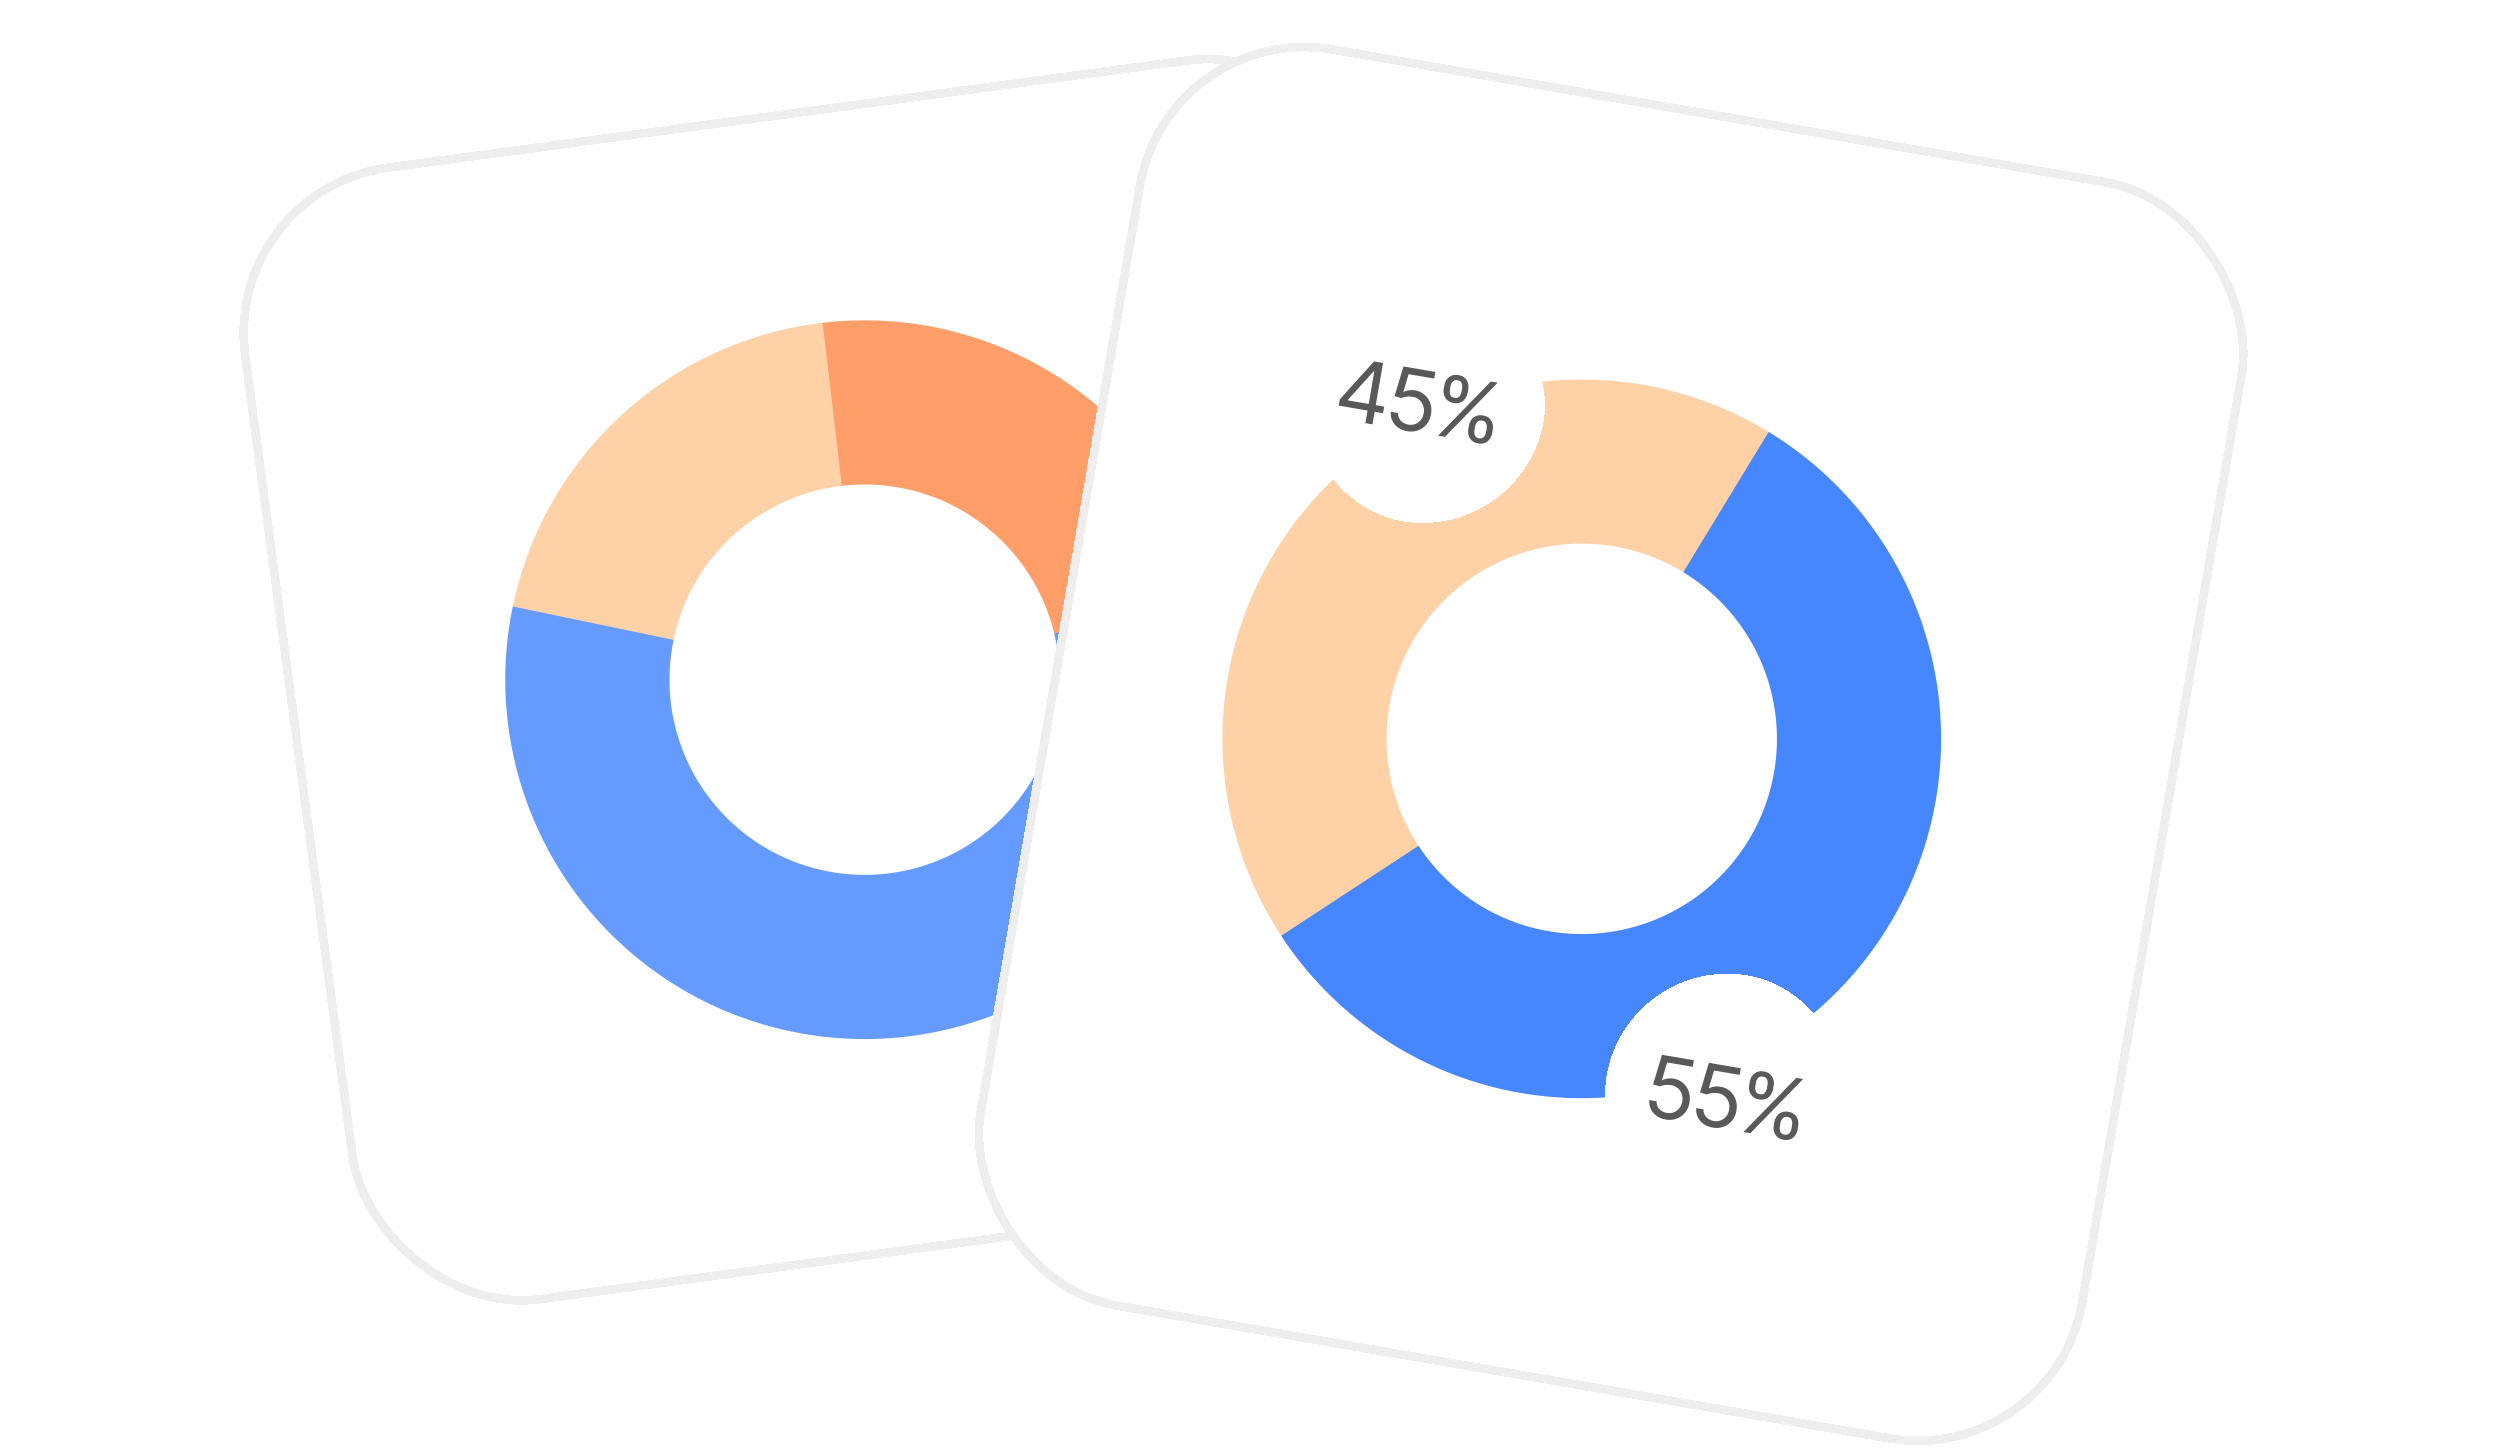 <svg xmlns="http://www.w3.org/2000/svg" width="309" height="180" fill="none"><g filter="url(#a)"><rect width="142.188" height="142.189" x="26.957" y="20.992" fill="#fff" rx="21.175" shape-rendering="crispEdges" transform="rotate(-7.636 26.957 20.992)"/><rect width="141.114" height="141.114" x="27.561" y="21.453" stroke="#EEE" stroke-width="1.074" rx="20.638" shape-rendering="crispEdges" transform="rotate(-7.636 27.56 21.453)"/><path fill="#FF9E69" d="M150.472 73.578a44.408 44.408 0 0 0-49.407-35.6l2.651 20.112a24.126 24.126 0 0 1 26.838 19.339l19.918-3.85Z"/><path fill="#FFD1A7" d="M101.682 37.9a44.412 44.412 0 0 0-39.153 46.643l20.254-1.158a24.125 24.125 0 0 1 21.268-25.337l-2.369-20.147Z"/><path fill="#659BFF" d="M63.39 72.959a44.412 44.412 0 1 0 86.63-1.452l-19.711 4.797a24.117 24.117 0 0 1-4.347 20.451 24.133 24.133 0 0 1-18.689 9.375A24.127 24.127 0 0 1 83.25 77.093l-19.86-4.134Z"/></g><g filter="url(#b)"><rect width="139.227" height="158.603" x="143.955" fill="#fff" rx="21.175" shape-rendering="crispEdges" transform="rotate(9.751 143.955 0)"/><rect width="138.153" height="157.529" x="144.394" y=".62" stroke="#EEE" stroke-width="1.074" rx="20.638" shape-rendering="crispEdges" transform="rotate(9.751 144.394 .62)"/><path fill="#FFD1A7" d="M231.008 62.64a44.408 44.408 0 0 0-67.521-4.092 44.41 44.41 0 0 0 6.764 67.306l11.536-16.687a24.128 24.128 0 0 1-10.284-17.431 24.113 24.113 0 0 1 15.227-24.884 24.124 24.124 0 0 1 28.062 7.976l16.216-12.188Z"/><path fill="#4686FE" d="M158.356 113.658a44.421 44.421 0 0 0 32.959 19.878 44.417 44.417 0 0 0 36.108-13.331 44.413 44.413 0 0 0 5.338-55.058 44.409 44.409 0 0 0-14.156-13.756l-10.551 17.327a24.127 24.127 0 0 1-4.192 43.237 24.124 24.124 0 0 1-28.536-9.413l-16.97 11.116Z"/><g filter="url(#c)"><rect width="30.339" height="30.339" x="201.138" y="112" fill="#fff" rx="15.169" shape-rendering="crispEdges" transform="rotate(9.751 201.138 112)"/><path fill="#595959" d="M205.883 132.371a2.697 2.697 0 0 1-1.133-.457 2.223 2.223 0 0 1-.713-.857 1.936 1.936 0 0 1-.165-1.088l.887.152a1.23 1.23 0 0 0 .318.926c.24.272.555.441.946.509.313.053.602.028.868-.077.266-.104.491-.272.674-.503.183-.231.303-.509.359-.835.056-.33.034-.638-.067-.925a1.612 1.612 0 0 0-.485-.718 1.652 1.652 0 0 0-.822-.377 2.482 2.482 0 0 0-.737-.011 2 2 0 0 0-.644.173l-.848-.251 1.101-3.661 3.943.678-.14.815-3.169-.545-.65 2.196.041.007c.178-.098.39-.167.638-.205.249-.041.502-.039.76.005.465.08.861.262 1.186.545.326.283.559.634.7 1.054.146.417.176.871.091 1.364a2.598 2.598 0 0 1-.548 1.238 2.413 2.413 0 0 1-1.046.743 2.565 2.565 0 0 1-1.345.105Zm5.798.996a2.702 2.702 0 0 1-1.133-.457 2.224 2.224 0 0 1-.713-.857 1.935 1.935 0 0 1-.165-1.088l.887.153c-.024.345.082.654.318.925.24.272.556.442.946.509.313.054.602.028.868-.076a1.59 1.59 0 0 0 .674-.504c.183-.23.303-.509.359-.835a1.821 1.821 0 0 0-.067-.924 1.644 1.644 0 0 0-1.307-1.095 2.481 2.481 0 0 0-.737-.012c-.254.03-.468.088-.644.173l-.848-.251 1.101-3.661 3.943.678-.14.815-3.169-.544-.65 2.196.041.007a1.9 1.9 0 0 1 .638-.205c.249-.041.502-.04.76.004.465.08.861.262 1.186.545.326.284.559.635.7 1.054.146.417.176.871.091 1.364a2.598 2.598 0 0 1-.548 1.238 2.417 2.417 0 0 1-1.046.744 2.575 2.575 0 0 1-1.345.104Zm7.559-.275.068-.397a1.75 1.75 0 0 1 .3-.735 1.39 1.39 0 0 1 .599-.469c.245-.101.525-.125.841-.071.323.056.581.172.774.349.194.176.325.389.394.639.073.25.085.515.037.793l-.068.398a1.755 1.755 0 0 1-.3.735 1.364 1.364 0 0 1-.589.47c-.242.102-.522.126-.841.071-.32-.055-.578-.171-.775-.348a1.356 1.356 0 0 1-.403-.641 1.746 1.746 0 0 1-.037-.794Zm.822-.267-.068.397c-.04.231-.021.448.056.65.078.198.249.322.513.371.262.042.462-.019.598-.18.14-.165.23-.363.27-.594l.068-.397c.04-.231.022-.446-.052-.644-.071-.198-.241-.319-.509-.366-.258-.044-.459.014-.602.175a1.164 1.164 0 0 0-.274.588Zm-3.857-4.723.069-.398a1.7 1.7 0 0 1 .304-.734c.155-.211.354-.368.595-.47.245-.101.525-.124.841-.07.322.055.581.171.774.348.197.177.33.391.399.64.072.25.083.515.031.793l-.068.397a1.687 1.687 0 0 1-.299.735 1.37 1.37 0 0 1-.59.471c-.241.102-.522.125-.841.07-.319-.055-.577-.171-.774-.348a1.35 1.35 0 0 1-.404-.641 1.775 1.775 0 0 1-.037-.793Zm.823-.268-.069.397c-.039.231-.021.448.057.65.077.199.249.319.514.361.261.049.46-.008.596-.17.14-.165.23-.363.27-.594l.068-.397c.04-.231.023-.446-.052-.644-.07-.201-.24-.322-.509-.365-.257-.048-.458.01-.601.174a1.155 1.155 0 0 0-.274.588Zm-1.529 6.084 6.522-6.695.846.146-6.522 6.695-.846-.146Z"/></g><g filter="url(#d)"><rect width="30.339" height="30.339" x="163.472" y="25.944" fill="#fff" rx="15.169" shape-rendering="crispEdges" transform="rotate(9.751 163.472 25.944)"/><path fill="#595959" d="m165.462 44.131.13-.754 4.239-4.706.55.095-.201 1.172-.377-.065-3.202 3.552-.01.06 4.494.773-.14.815-5.483-.942Zm3.299 2.172 1.305-7.592.876.151-1.305 7.591-.876-.15Zm5.169.993a2.7 2.7 0 0 1-1.133-.457 2.226 2.226 0 0 1-.713-.857 1.944 1.944 0 0 1-.165-1.088l.887.153c-.024.345.082.654.318.925.24.272.556.442.946.509.313.054.602.028.868-.076a1.59 1.59 0 0 0 .674-.504c.183-.23.303-.509.359-.835a1.81 1.81 0 0 0-.067-.924 1.647 1.647 0 0 0-1.307-1.095 2.485 2.485 0 0 0-.737-.012c-.254.03-.468.088-.644.173l-.848-.25 1.101-3.662 3.944.678-.141.815-3.169-.544-.65 2.196.041.007a1.9 1.9 0 0 1 .638-.205 2.27 2.27 0 0 1 .76.005c.466.08.861.261 1.186.544.326.284.559.635.701 1.054.145.417.175.872.09 1.364a2.587 2.587 0 0 1-.548 1.238 2.417 2.417 0 0 1-1.046.744 2.57 2.57 0 0 1-1.345.104Zm7.559-.274.068-.398a1.75 1.75 0 0 1 .3-.735 1.39 1.39 0 0 1 .599-.469c.245-.101.525-.125.841-.07.323.055.581.171.775.348.193.176.324.39.393.639.073.25.085.515.037.793l-.068.398a1.752 1.752 0 0 1-.3.735 1.362 1.362 0 0 1-.589.47c-.242.102-.522.126-.841.07-.32-.054-.578-.17-.774-.347a1.35 1.35 0 0 1-.404-.641 1.742 1.742 0 0 1-.037-.793Zm.822-.268-.068.397c-.04.231-.021.448.056.65.078.198.249.322.513.371.262.042.462-.018.598-.18.14-.165.23-.363.27-.594l.068-.397c.04-.231.022-.446-.052-.644-.071-.198-.241-.32-.509-.365-.258-.045-.459.013-.602.174a1.16 1.16 0 0 0-.274.588Zm-3.857-4.723.069-.398c.048-.278.149-.523.304-.734.155-.211.354-.368.595-.47.245-.1.525-.124.841-.07.323.055.581.171.774.348.197.177.33.39.399.64.072.25.083.515.032.793l-.069.397a1.68 1.68 0 0 1-.299.735 1.37 1.37 0 0 1-.59.47c-.241.103-.521.126-.841.071-.319-.055-.577-.17-.774-.348a1.358 1.358 0 0 1-.404-.641 1.775 1.775 0 0 1-.037-.793Zm.823-.268-.069.398c-.039.23-.021.447.057.65.077.198.249.318.515.36.261.049.459-.008.595-.17a1.2 1.2 0 0 0 .27-.594l.068-.397c.04-.231.023-.445-.052-.644-.07-.2-.24-.322-.508-.365-.258-.048-.459.01-.602.175-.143.16-.235.356-.274.587Zm-1.528 6.084 6.521-6.694.846.145-6.522 6.695-.845-.146Z"/></g></g><defs><filter id="a" width="175.822" height="175.823" x="18.957" y="-3.903" color-interpolation-filters="sRGB" filterUnits="userSpaceOnUse"><feFlood flood-opacity="0" result="BackgroundImageFix"/><feColorMatrix in="SourceAlpha" result="hardAlpha" values="0 0 0 0 0 0 0 0 0 0 0 0 0 0 0 0 0 0 127 0"/><feOffset dy="2"/><feGaussianBlur stdDeviation="4"/><feComposite in2="hardAlpha" operator="out"/><feColorMatrix values="0 0 0 0 0 0 0 0 0 0 0 0 0 0 0 0 0 0 0.05 0"/><feBlend in2="BackgroundImageFix" result="effect1_dropShadow_14761_122"/><feBlend in="SourceGraphic" in2="effect1_dropShadow_14761_122" result="shape"/></filter><filter id="b" width="180.078" height="195.892" x="109.093" y="-6" color-interpolation-filters="sRGB" filterUnits="userSpaceOnUse"><feFlood flood-opacity="0" result="BackgroundImageFix"/><feColorMatrix in="SourceAlpha" result="hardAlpha" values="0 0 0 0 0 0 0 0 0 0 0 0 0 0 0 0 0 0 127 0"/><feOffset dy="2"/><feGaussianBlur stdDeviation="4"/><feComposite in2="hardAlpha" operator="out"/><feColorMatrix values="0 0 0 0 0 0 0 0 0 0 0 0 0 0 0 0 0 0 0.05 0"/><feBlend in2="BackgroundImageFix" result="effect1_dropShadow_14761_122"/><feBlend in="SourceGraphic" in2="effect1_dropShadow_14761_122" result="shape"/></filter><filter id="c" width="51.039" height="51.039" x="188" y="108" color-interpolation-filters="sRGB" filterUnits="userSpaceOnUse"><feFlood flood-opacity="0" result="BackgroundImageFix"/><feColorMatrix in="SourceAlpha" result="hardAlpha" values="0 0 0 0 0 0 0 0 0 0 0 0 0 0 0 0 0 0 127 0"/><feOffset dy="4"/><feGaussianBlur stdDeviation="4"/><feComposite in2="hardAlpha" operator="out"/><feColorMatrix values="0 0 0 0 0 0 0 0 0 0 0 0 0 0 0 0 0 0 0.15 0"/><feBlend in2="BackgroundImageFix" result="effect1_dropShadow_14761_122"/><feBlend in="SourceGraphic" in2="effect1_dropShadow_14761_122" result="shape"/></filter><filter id="d" width="51.039" height="51.039" x="150.334" y="21.944" color-interpolation-filters="sRGB" filterUnits="userSpaceOnUse"><feFlood flood-opacity="0" result="BackgroundImageFix"/><feColorMatrix in="SourceAlpha" result="hardAlpha" values="0 0 0 0 0 0 0 0 0 0 0 0 0 0 0 0 0 0 127 0"/><feOffset dy="4"/><feGaussianBlur stdDeviation="4"/><feComposite in2="hardAlpha" operator="out"/><feColorMatrix values="0 0 0 0 0 0 0 0 0 0 0 0 0 0 0 0 0 0 0.15 0"/><feBlend in2="BackgroundImageFix" result="effect1_dropShadow_14761_122"/><feBlend in="SourceGraphic" in2="effect1_dropShadow_14761_122" result="shape"/></filter></defs></svg>
